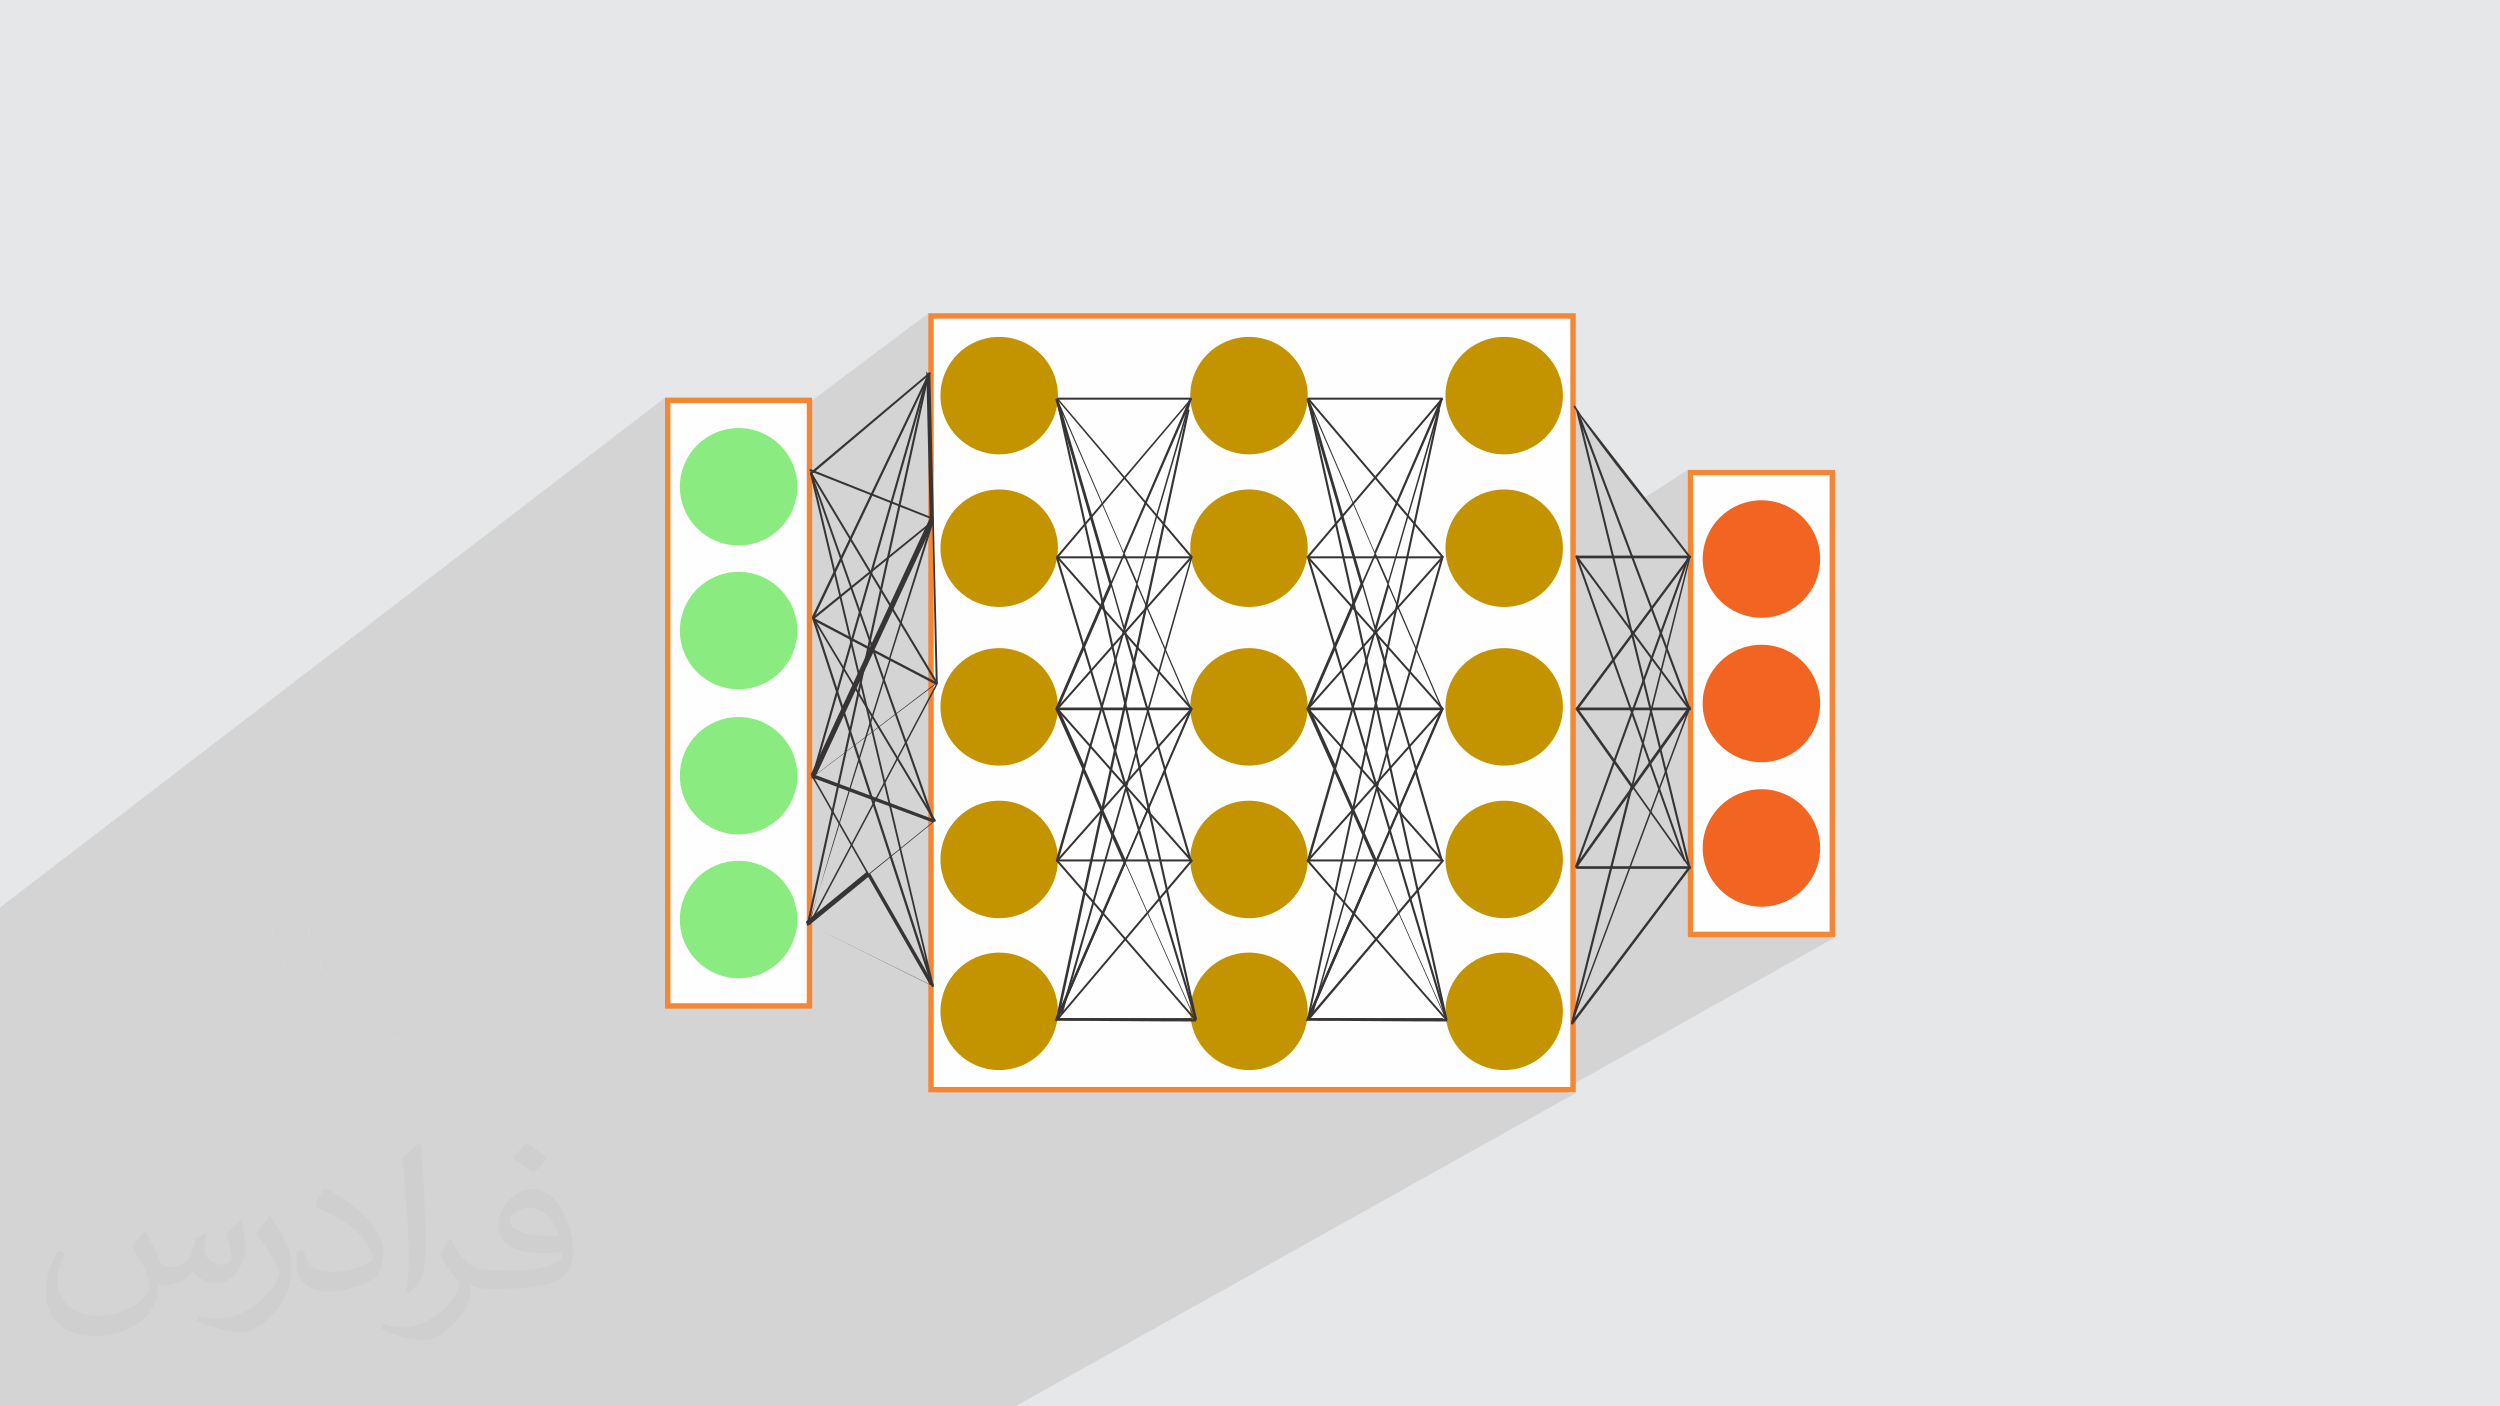<?xml version="1.0" encoding="UTF-8"?>
<!DOCTYPE svg PUBLIC "-//W3C//DTD SVG 1.1//EN" "http://www.w3.org/Graphics/SVG/1.1/DTD/svg11.dtd">
<!-- Creator: CorelDRAW 2017 -->
<svg xmlns="http://www.w3.org/2000/svg" xml:space="preserve" width="3.703in" height="2.083in" version="1.1" style="shape-rendering:geometricPrecision; text-rendering:geometricPrecision; image-rendering:optimizeQuality; fill-rule:evenodd; clip-rule:evenodd"
viewBox="0 0 3703 2083"
 xmlns:xlink="http://www.w3.org/1999/xlink"
 enable-background="new 0 0 511.262 511.262">
 <defs>
  <style type="text/css">
   <![CDATA[
    .str0 {stroke:#373435;stroke-width:3;stroke-linecap:round;stroke-linejoin:round}
    .fil9 {fill:none}
    .fil3 {fill:#FEFEFE}
    .fil5 {fill:#8AEB81}
    .fil7 {fill:#C49300}
    .fil0 {fill:#E6E7E8}
    .fil6 {fill:#F16422}
    .fil8 {fill:#373435;fill-rule:nonzero}
    .fil4 {fill:#F58634;fill-rule:nonzero}
    .fil2 {fill:#373435;fill-opacity:0.031}
    .fil1 {fill:#373435;fill-opacity:0.102}
   ]]>
  </style>
 </defs>
 <g id="Layer_x0020_1">
  <polygon class="fil0" points="-1,0 3704,0 3704,2083 -1,2083 "/>
  <polygon class="fil1" points="-1,1814 -1,1814 -1,1814 -1,1790 -1,1774 -1,1773 -1,1772 -1,1772 -1,1772 -1,1771 -1,1771 -1,1771 -1,1761 -1,1760 -1,1759 -1,1756 -1,1756 -1,1755 -1,1755 -1,1753 -1,1750 -1,1740 -1,1716 -1,1716 -1,1715 -1,1715 -1,1715 -1,1628 -1,1626 -1,1596 -1,1586 -1,1585 -1,1585 -1,1584 -1,1584 -1,1584 -1,1584 -1,1570 -1,1569 -1,1569 -1,1568 -1,1568 -1,1568 -1,1568 -1,1505 -1,1499 -1,1493 -1,1490 -1,1438 -1,1358 -1,1351 -1,1345 985,589 985,596 989,593 1199,593 1199,596 1375,464 1375,472 1379,469 2330,469 2330,602 2331,601 2331,601 2331,602 2331,602 2331,602 2331,603 2331,603 2331,603 2331,603 2335,609 2336,608 2336,608 2336,608 2335,609 2335,609 2335,609 2335,609 2335,610 2335,610 2336,610 2341,617 2346,624 2351,631 2356,638 2361,645 2366,653 2371,660 2377,667 2382,674 2387,681 2393,687 2398,694 2404,701 2409,708 2414,715 2420,722 2425,729 2431,736 2433,739 2500,696 2500,702 2504,700 2714,700 2714,1384 2707,1388 2719,1388 2330,1606 2330,1615 2322,1619 2334,1619 1504,2083 1493,2083 1483,2083 1479,2083 1469,2083 1459,2083 1373,2083 1337,2083 1336,2083 1334,2083 1333,2083 1333,2083 1332,2083 1328,2083 1326,2083 1287,2083 1282,2083 1163,2083 1159,2083 1159,2083 1159,2083 1158,2083 1158,2083 1154,2083 1153,2083 1149,2083 1137,2083 1137,2083 1137,2083 1137,2083 1134,2083 1133,2083 1112,2083 1060,2083 1035,2083 1030,2083 1027,2083 1020,2083 993,2083 992,2083 991,2083 989,2083 988,2083 987,2083 980,2083 975,2083 974,2083 970,2083 970,2083 968,2083 964,2083 954,2083 893,2083 887,2083 882,2083 829,2083 825,2083 825,2083 825,2083 824,2083 823,2083 820,2083 819,2083 815,2083 810,2083 805,2083 805,2083 804,2083 803,2083 802,2083 802,2083 802,2083 801,2083 799,2083 799,2083 798,2083 798,2083 738,2083 734,2083 726,2083 726,2083 725,2083 722,2083 715,2083 705,2083 697,2083 693,2083 663,2083 661,2083 660,2083 659,2083 658,2083 645,2083 640,2083 640,2083 636,2083 634,2083 633,2083 633,2083 631,2083 629,2083 628,2083 625,2083 621,2083 620,2083 588,2083 584,2083 577,2083 509,2083 505,2083 504,2083 501,2083 501,2083 500,2083 496,2083 496,2083 496,2083 493,2083 492,2083 485,2083 484,2083 484,2083 483,2083 480,2083 480,2083 480,2083 473,2083 473,2083 461,2083 430,2083 412,2083 406,2083 406,2083 406,2083 405,2083 405,2083 403,2083 401,2083 400,2083 398,2083 395,2083 395,2083 395,2083 387,2083 380,2083 373,2083 370,2083 367,2083 366,2083 366,2083 344,2083 337,2083 330,2083 330,2083 327,2083 325,2083 312,2083 312,2083 308,2083 291,2083 281,2083 275,2083 272,2083 270,2083 268,2083 263,2083 262,2083 254,2083 210,2083 209,2083 206,2083 206,2083 199,2083 194,2083 187,2083 187,2083 187,2083 187,2083 187,2083 183,2083 183,2083 171,2083 170,2083 167,2083 167,2083 163,2083 159,2083 156,2083 155,2083 143,2083 134,2083 126,2083 123,2083 120,2083 118,2083 117,2083 117,2083 117,2083 116,2083 114,2083 113,2083 113,2083 113,2083 112,2083 112,2083 110,2083 108,2083 99,2083 99,2083 97,2083 95,2083 95,2083 94,2083 91,2083 89,2083 80,2083 78,2083 77,2083 77,2083 76,2083 76,2083 74,2083 74,2083 65,2083 60,2083 49,2083 48,2083 47,2083 46,2083 39,2083 23,2083 21,2083 21,2083 18,2083 -1,2083 -1,2060 -1,2056 -1,2051 -1,2036 -1,2024 -1,2024 -1,2021 -1,2021 -1,2015 -1,2012 -1,2007 -1,2002 -1,2000 -1,1993 -1,1990 -1,1986 -1,1977 -1,1977 -1,1976 -1,1975 -1,1974 -1,1974 -1,1974 -1,1973 -1,1973 -1,1966 -1,1966 -1,1964 -1,1964 -1,1963 -1,1962 -1,1962 -1,1961 -1,1960 -1,1957 -1,1939 -1,1912 -1,1911 -1,1910 -1,1909 -1,1894 -1,1892 -1,1890 -1,1855 -1,1846 -1,1843 -1,1841 -1,1833 -1,1833 -1,1833 -1,1831 -1,1831 -1,1831 "/>
  <path class="fil0" d="M512 603l-7 7c2,-2 4,-5 7,-7zm-7 7l-6 7c2,-3 4,-5 6,-7zm-6 7l-6 8c2,-3 4,-5 6,-8zm-6 8l-6 8c2,-3 4,-5 6,-8zm-6 8l-5 8c2,-3 3,-6 5,-8zm-5 8l-5 8c2,-3 3,-6 5,-8zm-5 8l-4 9c1,-3 3,-6 4,-9zm-4 9l-4 9c1,-3 3,-6 4,-9zm-4 9l-4 9c1,-3 2,-6 4,-9zm-4 9l-3 9c1,-3 2,-6 3,-9zm-3 9l-3 10c1,-3 2,-6 3,-10zm-3 10l-2 10c1,-3 1,-7 2,-10zm-2 10l-2 10c1,-3 1,-7 2,-10zm-2 10l-1 10c0,-3 1,-7 1,-10zm-1 10l-1 10c0,-3 0,-7 1,-10zm-1 10l0 10c0,-3 0,-7 0,-10zm0 602l0 10c0,-3 0,-7 0,-10zm0 10l1 10c0,-3 -1,-7 -1,-10zm1 10l1 10c-1,-3 -1,-7 -1,-10zm1 10l2 10c-1,-3 -1,-7 -2,-10zm2 10l2 10c-1,-3 -2,-6 -2,-10zm2 10l3 10c-1,-3 -2,-6 -3,-10zm3 10l3 9c-1,-3 -2,-6 -3,-9zm3 9l4 9c-1,-3 -2,-6 -4,-9zm4 9l4 9c-1,-3 -3,-6 -4,-9zm4 9l4 9c-2,-3 -3,-6 -4,-9zm4 9l5 8c-2,-3 -3,-6 -5,-8zm5 8l5 8c-2,-3 -4,-5 -5,-8zm5 8l6 8c-2,-3 -4,-5 -6,-8zm6 8l6 8c-2,-3 -4,-5 -6,-8zm6 8l6 7c-2,-2 -4,-5 -6,-7zm6 7l7 7c-2,-2 -4,-5 -7,-7zm7 7l7 7c-2,-2 -5,-4 -7,-7zm7 7l7 6c-3,-2 -5,-4 -7,-6zm7 6l8 6c-3,-2 -5,-4 -8,-6zm8 6l8 6c-3,-2 -5,-4 -8,-6zm8 6l8 5c-3,-2 -6,-3 -8,-5zm8 5l8 5c-3,-2 -6,-3 -8,-5zm8 5l9 4c-3,-1 -6,-3 -9,-4zm9 4l9 4c-3,-1 -6,-3 -9,-4zm9 4l9 4c-3,-1 -6,-2 -9,-4zm9 4l9 3c-3,-1 -6,-2 -9,-3zm9 3l10 3c-3,-1 -6,-2 -10,-3zm10 3l10 2c-3,-1 -7,-1 -10,-2zm10 2l10 2c-3,-1 -7,-1 -10,-2zm10 2l10 1c-3,0 -7,-1 -10,-1zm10 1l10 1c-3,0 -7,0 -10,-1zm10 1l10 0c-3,0 -7,0 -10,0zm2403 0l10 0c-3,0 -7,0 -10,0zm10 0l10 -1c-3,0 -7,1 -10,1zm10 -1l10 -1c-3,1 -7,1 -10,1zm10 -1l10 -2c-3,1 -7,1 -10,2zm10 -2l10 -2c-3,1 -6,2 -10,2zm10 -2l10 -3c-3,1 -6,2 -10,3zm10 -3l9 -3c-3,1 -6,2 -9,3zm9 -3l9 -4c-3,1 -6,2 -9,4zm9 -4l9 -4c-3,1 -6,3 -9,4zm9 -4l9 -4c-3,2 -6,3 -9,4zm9 -4l8 -5c-3,2 -6,3 -8,5zm8 -5l8 -5c-3,2 -5,4 -8,5zm8 -5l8 -6c-3,2 -5,4 -8,6z"/>
  <g id="_2792852567632">
   <path class="fil0" d="M455 607l4 -4 -7 7c-2,2 -4,5 -6,7l-6 8c2,-3 4,-5 6,-8l6 -7 3 -3zm-16 18l-6 8c2,-3 4,-5 6,-8zm-6 8l-5 8c2,-3 3,-6 5,-8zm-5 8l-5 8c2,-3 3,-6 5,-8zm-5 8l-4 9c1,-3 3,-6 4,-9zm-4 9l-4 9c1,-3 3,-6 4,-9zm-4 9l-4 9c1,-3 2,-6 4,-9zm-4 9l-3 9c1,-3 2,-6 3,-9zm-3 9l-3 10c1,-3 2,-6 3,-10zm-3 10l-2 10c1,-3 1,-7 2,-10zm-2 10l-2 10c1,-3 1,-7 2,-10zm-2 10l-1 10c0,-3 1,-7 1,-10zm-1 10l-1 10c0,-3 0,-7 1,-10zm-1 10l0 10c0,-3 0,-7 0,-10zm0 602l0 10c0,-3 0,-7 0,-10zm0 10l1 10c0,-3 -1,-7 -1,-10zm1 10l1 10c-1,-3 -1,-7 -1,-10zm1 10l2 10c-1,-3 -1,-7 -2,-10zm2 10l2 10c-1,-3 -2,-6 -2,-10zm2 10l3 10c-1,-3 -2,-6 -3,-10zm3 10l3 9c-1,-3 -2,-6 -3,-9zm3 9l4 9c-1,-3 -2,-6 -4,-9zm4 9l4 9c-1,-3 -3,-6 -4,-9zm4 9l4 9c-2,-3 -3,-6 -4,-9zm4 9l5 8c-2,-3 -3,-6 -5,-8zm5 8l5 8c-2,-3 -4,-5 -5,-8zm5 8l6 8c-2,-3 -4,-5 -6,-8zm6 8l6 8c-2,-3 -4,-5 -6,-8zm6 8l6 7c-2,-2 -4,-5 -6,-7zm6 7l7 7c-2,-2 -4,-5 -7,-7zm7 7l7 7c-2,-2 -5,-4 -7,-7zm7 7l7 6c-3,-2 -5,-4 -7,-6zm7 6l8 6c-3,-2 -5,-4 -8,-6zm8 6l8 6c-3,-2 -5,-4 -8,-6zm8 6l8 5c-3,-2 -6,-3 -8,-5zm8 5l8 5c-3,-2 -6,-3 -8,-5zm8 5l9 4c-3,-1 -6,-3 -9,-4zm9 4l9 4c-3,-1 -6,-3 -9,-4zm9 4l9 4c-3,-1 -6,-2 -9,-4zm9 4l9 3c-3,-1 -6,-2 -9,-3zm9 3l10 3c-3,-1 -6,-2 -10,-3zm10 3l10 2c-3,-1 -7,-1 -10,-2zm10 2l10 2c-3,-1 -7,-1 -10,-2zm10 2l10 1c-3,0 -7,-1 -10,-1zm10 1l10 1c-3,0 -7,0 -10,-1zm10 1l10 0c-3,0 -7,0 -10,0zm2510 0l10 0c-3,0 -7,0 -10,0zm10 0l10 -1c-3,0 -7,1 -10,1zm10 -1l10 -1c-3,1 -7,1 -10,1zm10 -1l10 -2c-3,1 -7,1 -10,2zm10 -2l10 -2c-3,1 -6,2 -10,2zm10 -2l10 -3c-3,1 -6,2 -10,3zm10 -3l9 -3c-3,1 -6,2 -9,3zm9 -3l9 -4c-3,1 -6,2 -9,4zm9 -4l9 -4c-3,1 -6,3 -9,4zm9 -4l9 -4c-3,2 -6,3 -9,4zm9 -4l8 -5c-3,2 -6,3 -8,5zm8 -5l8 -5c-3,2 -5,4 -8,5zm8 -5l8 -6c-3,2 -5,4 -8,6z"/>
  </g>
  <path class="fil2" d="M216 1826c7,11 12,21 16,32 3,7 5,19 21,19 5,0 11,-1 17,-5 7,-3 12,-9 14,-17l6 -21 15 -7 1 1c-2,8 -3,16 -3,21 0,18 15,24 27,24 7,0 13,-4 13,-10 0,-8 -4,-23 -8,-35 7,-7 14,-14 22,-20l1 1c4,15 6,30 6,40 0,10 -4,20 -8,27 -7,14 -20,25 -36,25 -12,0 -25,-6 -34,-17l-1 0c-9,11 -22,20 -43,20l-7 0c-1,14 -4,24 -9,33 -13,25 -50,42 -85,42 -49,0 -73,-28 -73,-66 0,-23 8,-45 19,-60l10 4c-7,14 -12,27 -12,40 0,35 29,52 62,52 31,0 68,-19 75,-42 -3,-25 -12,-36 -26,-59 4,-7 10,-15 17,-23l1 0 0 0 0 0 2 1 0 0 0 0 0 0zm564 -133c10,6 20,14 30,23 -6,8 -12,15 -21,21 -10,-8 -20,-15 -30,-22 7,-8 14,-15 20,-22l0 0 0 0 1 0 0 0 0 0 0 0zm5 96c-17,0 -30,11 -30,19 0,17 33,23 73,23 -5,-20 -22,-42 -43,-42zm-37 93c22,0 41,-1 55,-4 16,-4 30,-12 30,-18 0,-2 0,-3 -1,-5 -9,1 -19,1 -29,1 -29,0 -52,-7 -61,-23 -2,-5 -4,-10 -4,-16 0,-16 7,-32 19,-42 10,-9 21,-14 33,-14 20,0 37,16 48,42 6,14 11,30 11,51 0,14 -4,25 -12,34 -16,15 -45,21 -90,21l-20 0 0 0 -5 0c-11,0 -19,-2 -25,-7l-1 0c0,3 1,5 1,7 0,10 -3,23 -10,33 -20,30 -42,43 -60,43 -19,0 -42,-7 -63,-17l4 -7c7,3 16,5 29,5 34,0 78,-33 84,-64 -1,-3 -4,-6 -7,-10 -10,-12 -16,-22 -22,-32 5,-10 10,-18 14,-25l2 0c14,29 28,46 57,46l5 0 0 0 21 0 0 0 0 0 -3 1 0 0 0 0 0 0zm-146 31c2,-14 3,-29 3,-43l0 -21c0,-39 -5,-96 -9,-133 7,-8 17,-17 25,-23l2 1c5,47 7,101 7,151 0,13 -1,26 -2,35 -1,12 -8,21 -22,35l-3 -1 0 0 0 0 -1 -1 0 0 0 0 0 0zm-151 -62c1,18 10,33 41,33 20,0 36,-5 55,-14 3,-1 5,-3 5,-5 0,-12 -9,-27 -24,-41 -14,-13 -34,-25 -52,-32 -6,-3 -8,-5 -8,-8 0,-5 7,-16 13,-24l2 0c20,11 43,27 60,44 15,16 25,33 25,51 0,13 -4,26 -11,38 -22,11 -46,20 -70,20 -29,0 -48,-14 -48,-45 0,-3 0,-9 1,-16l10 0 0 0 0 0 1 -1 0 0 0 0 0 0zm-52 -52l18 29c7,11 13,22 13,41l0 24c0,19 -12,39 -32,60 -15,14 -29,20 -42,20 -19,0 -40,-6 -65,-17l3 -7c8,2 17,4 28,4 36,0 72,-26 89,-58 2,-4 3,-7 3,-9 0,-4 -2,-8 -4,-11 -9,-17 -19,-33 -30,-47 6,-9 12,-18 18,-27l1 0 0 -2 0 0 0 0 0 0z"/>
  <g id="_2530826164368">
   <rect class="fil3" x="989" y="593" width="210" height="897"/>
   <path class="fil4" d="M989 589l214 0 0 905 -218 0 0 -905 4 0zm206 8l-202 0 0 889 202 0 0 -889z"/>
   <circle class="fil5" cx="1094" cy="721" r="87"/>
   <circle class="fil5" cx="1094" cy="934" r="87"/>
   <circle class="fil5" cx="1094" cy="1149" r="87"/>
   <circle class="fil5" cx="1094" cy="1362" r="87"/>
   <rect class="fil3" x="2504" y="700" width="210" height="684"/>
   <path class="fil4" d="M2504 696l214 0 0 692 -218 0 0 -692 4 0zm206 8l-202 0 0 676 202 0 0 -676z"/>
   <circle class="fil6" cx="2609" cy="828" r="87"/>
   <circle class="fil6" cx="2609" cy="1042" r="87"/>
   <circle class="fil6" cx="2609" cy="1256" r="87"/>
   <rect class="fil3" x="1379" y="469" width="951" height="1146"/>
   <path class="fil4" d="M1379 464l955 0 0 1154 -959 0 0 -1154 4 0zm947 8l-943 0 0 1138 943 0 0 -1138z"/>
   <circle class="fil7" cx="1480" cy="812" r="87"/>
   <circle class="fil7" cx="1850" cy="812" r="87"/>
   <circle class="fil7" cx="2228" cy="812" r="87"/>
   <circle class="fil7" cx="1480" cy="586" r="87"/>
   <circle class="fil7" cx="1850" cy="586" r="87"/>
   <circle class="fil7" cx="2228" cy="586" r="87"/>
   <circle class="fil7" cx="1480" cy="1273" r="87"/>
   <circle class="fil7" cx="1850" cy="1273" r="87"/>
   <circle class="fil7" cx="2228" cy="1273" r="87"/>
   <circle class="fil7" cx="1480" cy="1047" r="87"/>
   <circle class="fil7" cx="1850" cy="1047" r="87"/>
   <circle class="fil7" cx="2228" cy="1047" r="87"/>
   <circle class="fil7" cx="1480" cy="1498" r="87"/>
   <circle class="fil7" cx="1850" cy="1498" r="87"/>
   <circle class="fil7" cx="2228" cy="1498" r="87"/>
   <polygon class="fil8" points="1937,589 2137,589 2137,592 1937,592 "/>
   <polygon class="fil8" points="1937,824 2137,824 2137,827 1937,827 "/>
   <polygon class="fil8" points="1937,1048 2137,1048 2137,1052 1937,1052 "/>
   <polygon class="fil8" points="1937,1273 2137,1273 2137,1276 1937,1276 "/>
   <polygon class="fil8" points="1937,1508 2137,1508 2137,1511 1937,1511 "/>
   <polygon class="fil8" points="1939,590 2139,825 1939,1050 2139,1275 1939,1511 1936,1509 2135,1275 1935,1050 2135,825 1936,591 "/>
   <polygon class="fil8" points="2142,1512 1935,1275 2135,1050 1935,825 2135,590 2138,591 1939,825 2139,1050 1939,1275 2144,1510 "/>
   <path class="fil8" d="M1936 1274l39 -135 -40 -89 80 -185 -80 -274 3 -1 98 227 98 -227 3 1 -80 274 80 185 -39 90 39 134 -3 1 -38 -130 -57 132 105 236c-70,0 -140,-1 -210,-1l102 -234 -59 -133 -38 132 -3 -1zm41 -140l59 -202 -18 -63 -78 180 38 84zm60 -207l18 -62 -18 -41 -18 41 18 62zm19 -66l72 -248 -90 207 18 41zm1 9l-18 63 59 203 37 -86 -78 -180zm-20 68l-58 201 60 134 57 -133 -59 -202zm-19 -77l18 -41 -90 -207 72 248zm123 648l-102 -229 -99 228 201 1z"/>
   <polygon class="fil8" points="1939,825 2144,1510 2141,1511 1936,826 "/>
   <polygon class="fil8" points="2138,1051 1939,1510 1936,1509 2130,606 2133,607 1942,1495 2135,1049 "/>
   <polygon class="fil8" points="1939,590 2144,1510 2141,1511 1936,591 "/>
   <polygon class="fil8" points="2138,826 1945,1502 1943,1501 2135,825 "/>
   <polygon class="fil8" points="1566,589 1765,589 1765,592 1566,592 "/>
   <polygon class="fil8" points="1566,824 1765,824 1765,827 1566,827 "/>
   <polygon class="fil8" points="1566,1048 1765,1048 1765,1052 1566,1052 "/>
   <polygon class="fil8" points="1566,1273 1765,1273 1765,1276 1566,1276 "/>
   <polygon class="fil8" points="1566,1508 1765,1508 1765,1511 1566,1511 "/>
   <polygon class="fil8" points="1567,590 1767,825 1568,1050 1767,1275 1567,1511 1565,1509 1763,1275 1564,1050 1763,825 1565,591 "/>
   <polygon class="fil8" points="1770,1512 1564,1275 1763,1050 1564,825 1764,590 1766,591 1568,825 1767,1050 1568,1275 1772,1510 "/>
   <path class="fil8" d="M1564 1274l39 -135 -40 -89 80 -185 -80 -274 3 -1 98 227 98 -227 3 1 -80 274 80 185 -39 90 39 134 -3 1 -38 -130 -57 132 105 236c-70,0 -140,-1 -210,-1l102 -234 -59 -133 -38 132 -3 -1zm41 -140l59 -202 -18 -63 -78 180 38 84zm60 -207l18 -62 -18 -41 -18 41 18 62zm19 -66l72 -248 -90 207 18 41zm1 9l-18 63 59 203 37 -86 -78 -180zm-20 68l-58 201 60 134 57 -133 -59 -202zm-19 -77l18 -41 -90 -207 72 248zm123 648l-102 -229 -99 228 201 1z"/>
   <polygon class="fil8" points="1567,825 1773,1510 1770,1511 1564,826 "/>
   <polygon class="fil8" points="1766,1051 1567,1510 1564,1509 1759,606 1762,607 1571,1495 1764,1049 "/>
   <polygon class="fil8" points="1567,590 1773,1510 1770,1511 1564,591 "/>
   <polygon class="fil8" points="1766,826 1574,1502 1571,1501 1764,825 "/>
   <path class="fil8" d="M2336 827c-1,0 -2,-1 -2,-2 0,-1 1,-2 2,-2l167 0c1,0 2,1 2,2 0,1 -1,2 -2,2l-167 0z"/>
   <path class="fil8" d="M2336 1052c-1,0 -2,-1 -2,-2 0,-1 1,-2 2,-2l167 0c1,0 2,1 2,2 0,1 -1,2 -2,2l-167 0z"/>
   <path class="fil8" d="M2336 1287c-1,0 -2,-1 -2,-2 0,-1 1,-2 2,-2l167 0c1,0 2,1 2,2 0,1 -1,2 -2,2l-167 0z"/>
   <path class="fil8" d="M2331 603c0,-1 0,-2 0,-2 1,0 2,0 2,0l9 14 162 209c0,0 0,1 0,1l-85 339 85 120c0,1 0,1 0,2l-174 231c-1,1 -1,1 -2,0 -1,0 -1,-1 -1,-2l88 -350 -81 -114c0,-1 0,-1 0,-2l167 -224c-56,-73 -119,-147 -170,-222zm169 229l-162 218 79 111 83 -329zm1 452l-83 -117 -86 341 169 -224z"/>
   <path class="fil8" d="M2504 1050c0,1 0,2 -1,2 -1,0 -2,0 -2,-1l-157 -417 160 651c0,1 0,2 -1,2 -1,0 -2,0 -2,-1l-166 -676c0,-1 0,-2 1,-2 1,0 2,0 2,1l166 441z"/>
   <path class="fil8" d="M2331 1513c0,1 -1,1 -2,1 -1,0 -1,-1 -1,-2l169 -452 -161 225c0,1 -1,1 -2,0 -1,0 -1,-1 -1,-2l167 -460c0,-1 1,-1 2,-1 1,0 1,1 1,2l-163 449 161 -226c0,-1 1,-1 2,-1 1,0 1,1 1,2l-173 462z"/>
   <polyline class="fil9 str0" points="2502,1050 2335,824 2495,1274 "/>
   <path class="fil8" d="M1375 554c0,-1 1,-2 1,-2 1,0 2,1 2,1l11 458c0,1 0,1 -1,1l-180 136 176 66c0,0 0,0 1,0 1,1 0,2 0,2l-96 78 94 164c0,1 0,2 -1,2 0,0 -1,0 -2,0l-185 -92c-1,0 -1,-1 -1,-2 0,0 0,0 0,-1l89 -73 -82 -144c0,-1 0,-2 0,-2l1 -1 175 -377 -177 -70c-1,0 -1,-1 -1,-2 0,-1 1,-1 2,-1l176 70 -5 -215zm11 458l-5 -234 -171 368 176 -134zm-180 140l81 142 94 -76 -175 -65zm171 306l-91 -159 -87 71 178 88z"/>
   <path class="fil8" d="M1375 553c0,-1 1,-1 2,-1 1,0 1,1 1,2l-172 361 180 300c0,1 0,2 -1,2 -1,0 -2,0 -2,-1l-180 -301c0,0 0,-1 0,-2l173 -362z"/>
   <path class="fil8" d="M1203 916c0,-1 0,-2 1,-2 1,0 2,0 2,1l166 510 -172 -723c0,-1 0,-2 1,-2 1,0 1,0 2,1l186 310c0,1 0,2 -1,2 -1,0 -2,0 -2,-1l-181 -302 178 750c0,1 0,2 -1,2 -1,0 -2,0 -2,-1l-177 -545z"/>
   <path class="fil8" d="M1378 777l-171 139 110 58c29,-94 54,-173 61,-196zm-175 138l177 -143 0 -1c0,-1 1,-1 2,-1 1,0 1,1 1,2 0,1 -29,92 -64,203l69 36c1,0 1,1 1,2l-188 355c-1,3 -2,2 -1,-1l-1 -1 2 -4c2,-8 6,-22 11,-40 -9,29 -14,47 -13,45l1 1c0,-1 1,-3 1,-5l185 -349 -67 -35c-39,124 -85,272 -107,344 21,-74 66,-222 105,-345l-112 -59c0,0 0,0 -1,0 -1,-1 0,-2 0,-2z"/>
   <path class="fil8" d="M1373 555c0,-1 1,-1 2,-1 1,0 1,1 1,2l-171 596c0,1 -1,1 -2,1 -1,0 -1,-1 -1,-2l171 -596z"/>
   <path class="fil8" d="M1373 555c0,-1 1,-1 2,-1 1,0 1,1 1,2l-178 814c0,1 -1,1 -2,1 -1,0 -1,-1 -1,-2l178 -814z"/>
   <path class="fil8" d="M1384 1215c0,1 0,2 -1,2 -1,0 -2,0 -2,-1l-181 -514c0,-1 0,-1 0,-2l176 -148c1,-1 2,0 2,0 1,1 0,2 0,2l-175 148 181 513z"/>
  </g>
 </g>
</svg>
